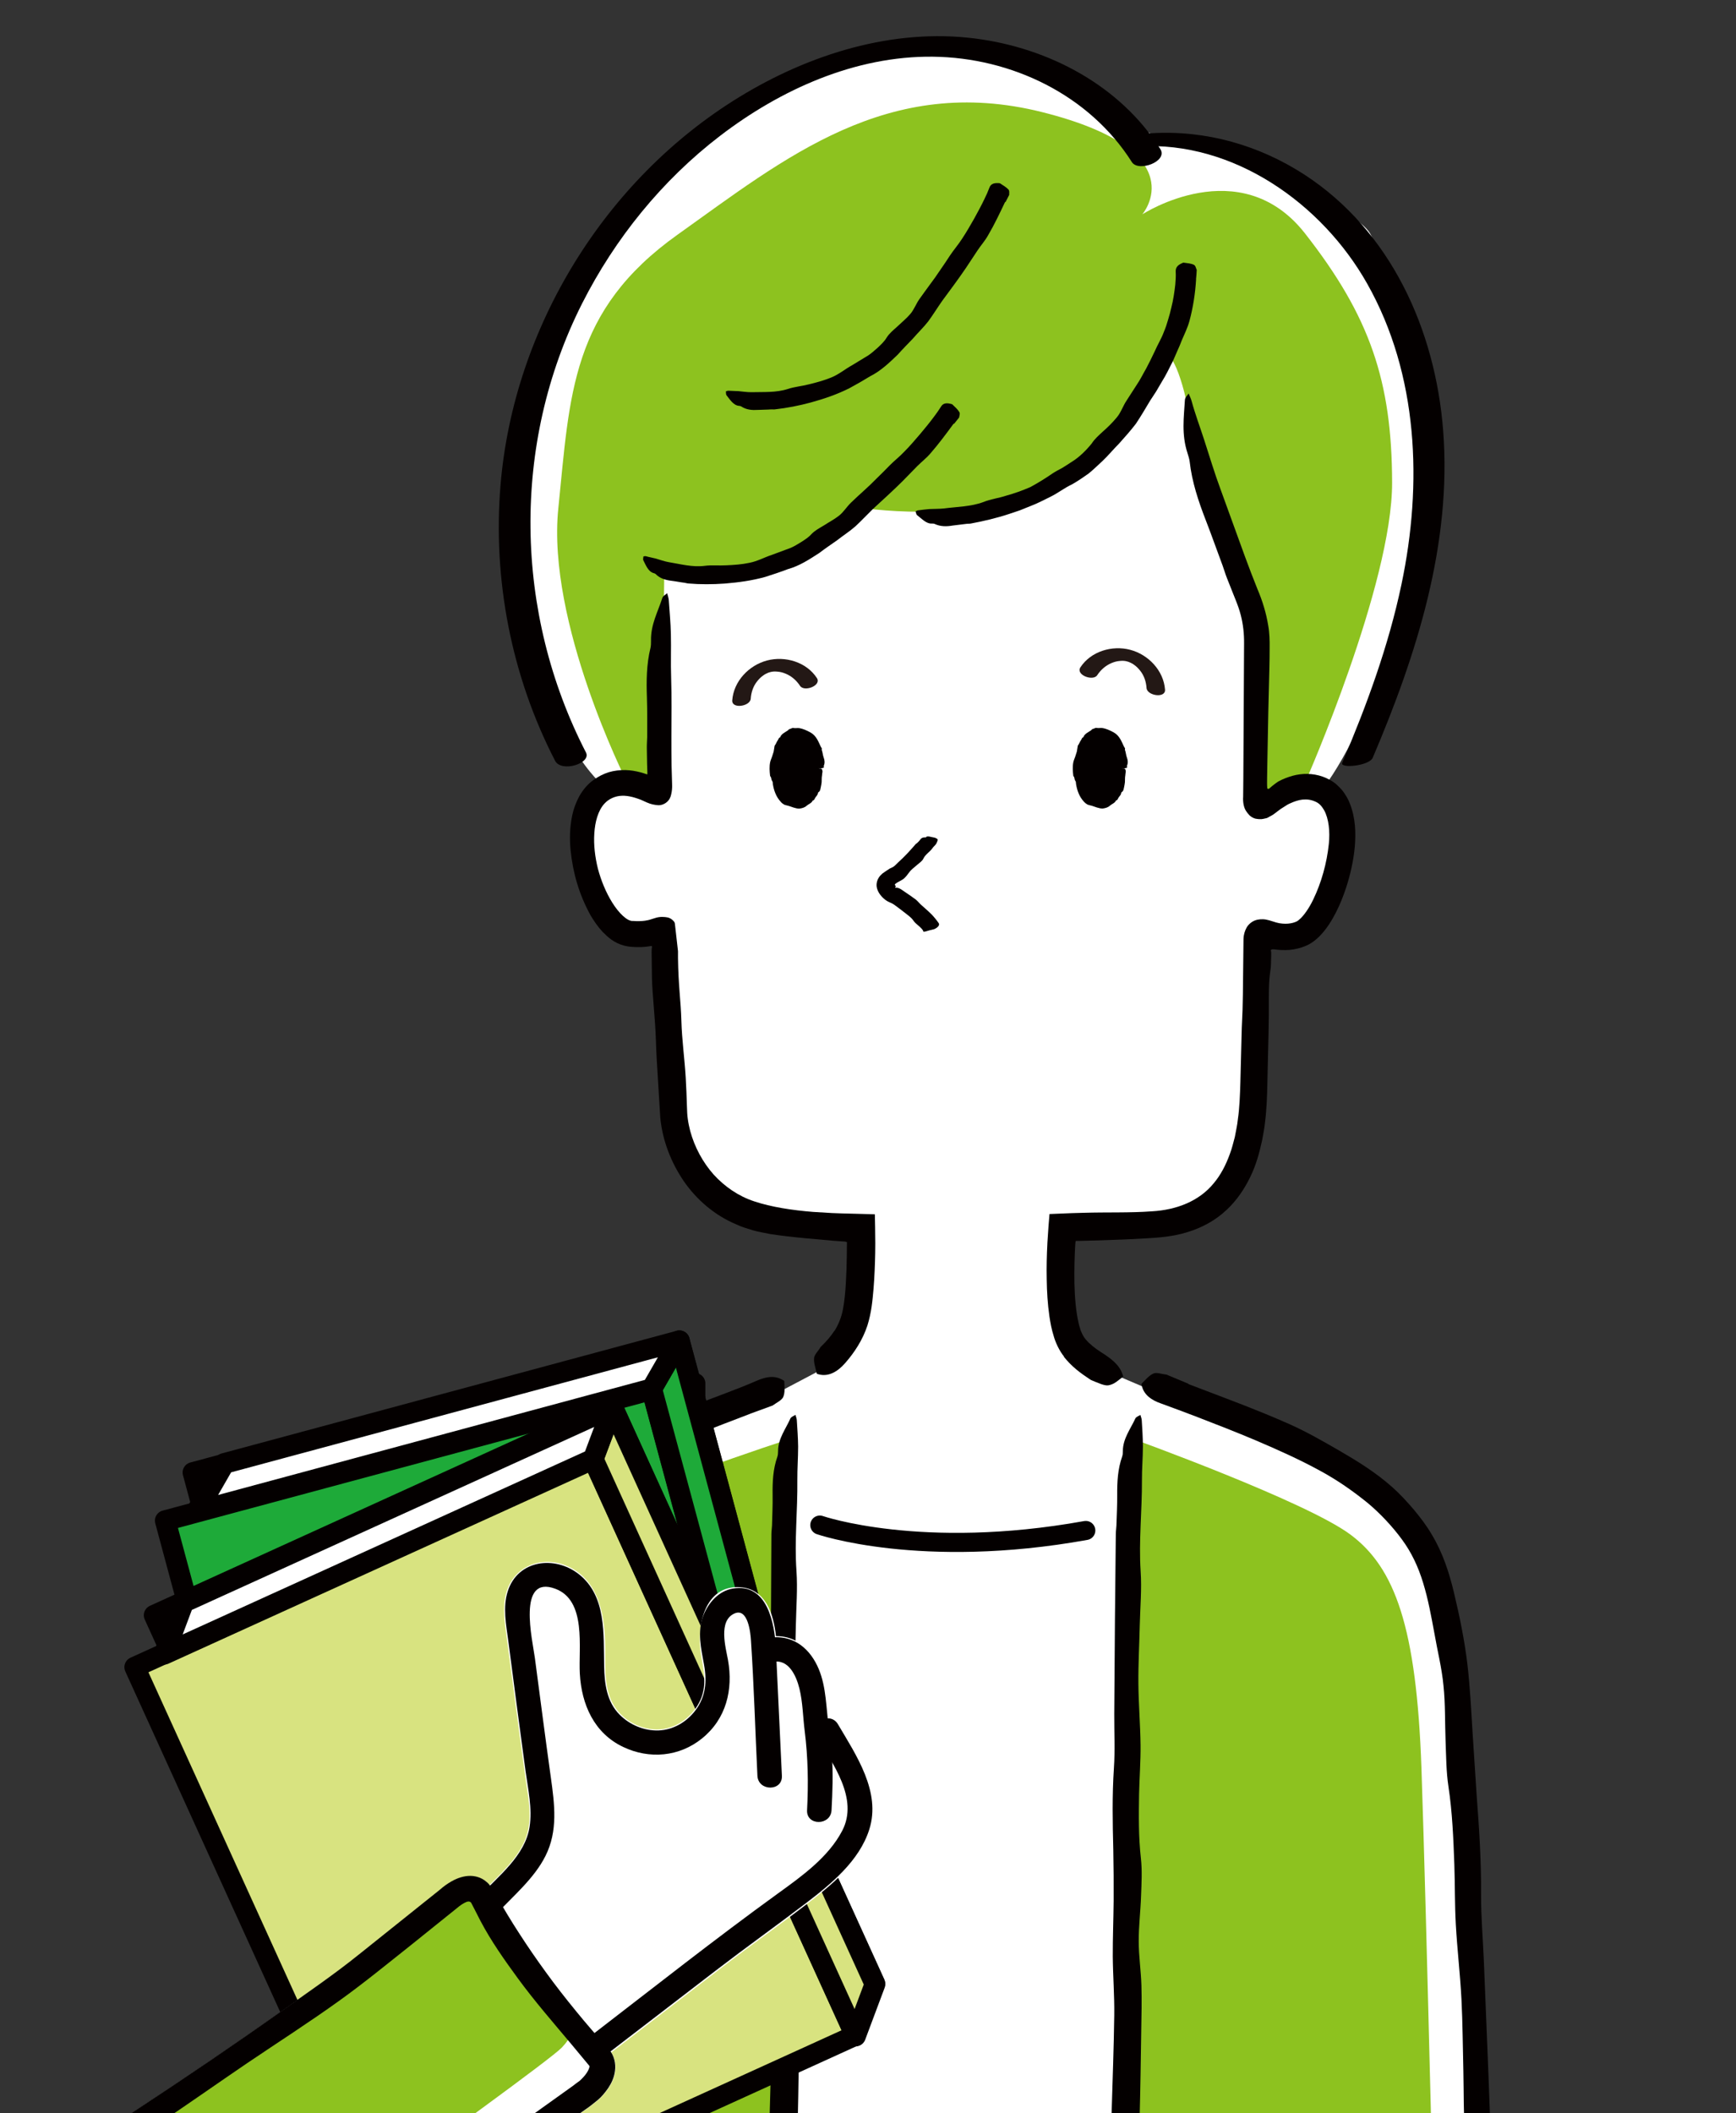 <?xml version="1.0" encoding="utf-8"?>
<!-- Generator: Adobe Illustrator 27.5.0, SVG Export Plug-In . SVG Version: 6.00 Build 0)  -->
<svg version="1.1" id="レイヤー_1" xmlns="http://www.w3.org/2000/svg" xmlns:xlink="http://www.w3.org/1999/xlink" x="0px"
	 y="0px" width="200px" height="243.37px" viewBox="0 0 200 243.37" style="enable-background:new 0 0 200 243.37;"
	 xml:space="preserve">
<rect x="0" y="0" width="200" height="243.37" fill="#333333" stroke="none"/>
<style type="text/css">
	.st0{fill:#FFFFFF;}
	.st1{fill:#8DC21F;}
	.st2{fill:#040000;}
	.st3{fill:#231815;}
	.st4{fill:none;stroke:#040000;stroke-width:2.201;stroke-linecap:round;stroke-linejoin:round;stroke-miterlimit:10;}
	.st5{fill:#00913A;stroke:#040000;stroke-width:2.384;stroke-linecap:round;stroke-linejoin:round;stroke-miterlimit:10;}
	.st6{fill:#D5CB8B;stroke:#040000;stroke-width:2.384;stroke-linecap:round;stroke-linejoin:round;stroke-miterlimit:10;}
	.st7{fill:#1EAA39;stroke:#040000;stroke-width:2.384;stroke-linecap:round;stroke-linejoin:round;stroke-miterlimit:10;}
	.st8{fill:#FFFFFF;stroke:#040000;stroke-width:2.384;stroke-linecap:round;stroke-linejoin:round;stroke-miterlimit:10;}
	.st9{fill:#D8E380;stroke:#040000;stroke-width:2.384;stroke-linecap:round;stroke-linejoin:round;stroke-miterlimit:10;}
</style>
<g>
	<path class="st0" d="M168.14,198.27c-1.05-16.59-2.91-20.34-7.92-25.3c-5.99-5.93-21.18-10.06-28.63-13.3l-2.23-0.95
		c-2.25-1.05-4.81-2.55-5.75-4.26c-1.82-3.31-0.98-12.88-0.98-12.88c6.43-0.19,10.11-0.45,11.58-0.71
		c5.52-0.97,9.56-4.66,9.88-14.53c0.22-6.64,0.47-4.58,0.69-18.34c0.01-0.44,0.45-0.73,0.86-0.57c1.14,0.47,2.82,0.89,4.39,0.23
		c3.68-1.54,7.1-13.73,2.65-16.61l0.35-1.08c5.79-8.41,11.23-26.22,11.44-31.49c0.21-5.27-4.51-28.94-6.83-31.89
		c-2.32-2.95-15.67-9.09-15.67-9.09l-7.77-0.99c0,0-11.89-8.09-15.54-9.2c-25.3-7.69-39.54,12.15-44.69,14.26
		c-3.91,1.6-14.82,26.07-14.67,37.2c0.3,22.33,9.55,31.1,9.55,31.1l0.37,1.61c-4.02,3.47-0.4,15.33,3.32,15.89
		c1.41,0.21,2.69-0.03,3.66-0.46c0.27-0.12,0.57,0.08,0.57,0.37c0.22,12.05,0.07,9.03,0.47,20.79c0.14,4.07,3.2,11.43,11.63,12.59
		c2.51,0.35,4.86,0.52,10.53,0.57c0,0,0.23,6.97-0.54,10.29c-0.69,2.97-2.88,5.13-4.83,6.54l-3.6,1.9
		c-7.44,3.24-22.64,7.06-28.63,12.99c-5.01,4.96-6.87,8.71-7.92,25.3c-0.91,14.32-2.32,69.67-2.32,69.67h118.9
		C170.45,267.94,169.04,212.59,168.14,198.27z"/>
</g>
<path class="st1" d="M134.19,41.11c0,0-5.17,10.86-13.96,15.13c-8.79,4.27-21.33,2.2-21.33,2.2s-6.59,6.21-12.8,7.37
	c-6.21,1.16-9.57-0.26-9.57-0.26l-0.26,25.34l-4.14-1.03c0,0-9.15-18.15-7.81-31.29s1.44-22.79,13.75-31.55s24.21-18.58,42.02-14.1
	s11.51,11.77,11.51,11.77s11.27-7.35,18.75,2.2s10.01,17.01,10.03,28.7s-9.9,34.26-9.9,34.26l-5.17,2.33V72.14
	c0,0-8.27-21.2-8.27-23.4C137.03,46.54,135.22,39.94,134.19,41.11z"/>
<g>
	<path class="st1" d="M91.03,165.72c0,0-19.88,6.37-25.04,10.19c-5.16,3.82-7.23,8.23-7.8,24.46c-0.57,16.23-2.1,68.02-2.1,68.02
		h33.61c0,0,0.57-40.53,0.57-64.2C90.27,180.51,91.03,165.72,91.03,165.72z"/>
	<path class="st1" d="M130.51,165.72c0,0,19.88,7.18,25.04,11c5.16,3.82,7.64,10.67,8.21,26.9s1.69,64.78,1.69,64.78H129
		c0,0,1.05-40.53,1.05-64.2C130.05,180.51,130.51,165.72,130.51,165.72z"/>
</g>
<g>
	<g>
		<path class="st2" d="M94.38,88.49c-0.05,2.2-1.23,3.96-2.63,3.93c-1.4-0.04-2.49-1.85-2.44-4.05c0.05-2.2,1.23-3.96,2.63-3.93
			C93.34,84.48,94.43,86.29,94.38,88.49z"/>
		<g>
			<g>
				<path class="st2" d="M94.48,88.5c-0.15-0.04-0.3-0.07-0.44-0.11c-0.2-0.05-0.24-0.11-0.2-0.17c0.03-0.05,0.08-0.09,0.09-0.14
					c0.03-0.15,0.03-0.31-0.01-0.46c-0.01-0.03-0.04-0.05-0.05-0.07c-0.02-0.03-0.06-0.05-0.05-0.09c0.09-0.27-0.01-0.51-0.06-0.76
					c-0.05-0.17-0.15-0.33-0.23-0.48c-0.03-0.09,0.02-0.21-0.05-0.28c-0.25-0.25-0.38-0.56-0.63-0.77
					c-0.07-0.06-0.15-0.13-0.23-0.18c-0.07-0.06-0.16-0.1-0.26-0.08c-0.08,0.02-0.13-0.06-0.2-0.1c-0.15-0.07-0.32-0.11-0.48-0.01
					c-0.12,0.07-0.23,0.09-0.38,0.08c-0.06,0-0.09,0.08-0.14,0.1c-0.15,0.06-0.31,0.14-0.41,0.29c-0.11,0.17-0.26,0.31-0.34,0.5
					c-0.04,0.14-0.13,0.25-0.17,0.39c-0.06,0.16-0.07,0.35-0.11,0.51c-0.01,0.06-0.05,0.11-0.09,0.17
					c-0.06,0.07-0.09,0.16-0.07,0.26c0.02,0.1-0.07,0.18-0.1,0.27c-0.01,0.01-0.05,0.02-0.04,0.04c0.13,0.18-0.12,0.29-0.15,0.45
					c-0.03,0.11-0.13,0.21-0.08,0.32c0.04,0.09,0.03,0.18,0.04,0.27c0.01,0.06,0,0.12-0.08,0.19c-0.07,0.06-0.07,0.14-0.01,0.19
					c0.07,0.06,0.05,0.13,0.07,0.19c0.02,0.07,0.06,0.13,0.09,0.19c0.01,0.02,0.03,0.04,0.03,0.07c0.04,0.21,0.09,0.42,0.16,0.63
					c0.03,0.08,0.12,0.13,0.1,0.22c-0.01,0.08-0.03,0.17,0,0.24c0.02,0.04,0.03,0.09,0.07,0.13c0.1,0.11,0.15,0.22,0.08,0.4
					c-0.01,0.03,0.02,0.04,0.02,0.07c0,0.08,0.01,0.16,0.03,0.23c0.01,0.02,0.01,0.05,0.04,0.06c0.11,0.04,0.13,0.15,0.16,0.25
					c0.04,0.13,0.15,0.21,0.27,0.27c0.31,0.13,0.55,0.27,0.84,0.36c0.11,0.03,0.22,0.06,0.34,0.05c0.06-0.01,0.11-0.05,0.16-0.08
					c0.07-0.04,0.16,0.03,0.24,0.02c0.15-0.01,0.3-0.06,0.38-0.21c0.09-0.16,0.21-0.26,0.32-0.38c0.08-0.1,0.22-0.15,0.25-0.3
					c0.06-0.26,0.27-0.42,0.35-0.67c0.06-0.2,0.13-0.39,0.16-0.6c0.01-0.1-0.04-0.23-0.06-0.33c0-0.02,0-0.04,0-0.06
					c0.04-0.11-0.03-0.24-0.05-0.35c-0.03-0.13-0.02-0.25,0.01-0.38c0.01-0.07,0.11-0.14,0.29-0.2c0.13-0.04,0.25-0.1,0.37-0.15
					c0.38,0.02,0.38,0.02,0.42,0.1c0.08,0.15,0.08,0.3,0.04,0.45c-0.02,0.09-0.01,0.19-0.03,0.29c-0.05,0.24-0.02,0.49-0.04,0.74
					l0,0.01c-0.02,0.2-0.06,0.39-0.1,0.59c-0.02,0.1-0.04,0.21-0.07,0.31c-0.02,0.06-0.06,0.12-0.11,0.18
					c-0.05,0.06-0.15,0.09-0.15,0.16c-0.01,0.25-0.22,0.38-0.33,0.58c-0.06,0.12-0.1,0.27-0.27,0.29c-0.12,0.3-0.46,0.39-0.7,0.6
					c-0.22,0.21-0.53,0.29-0.83,0.33c-0.23,0.01-0.46-0.06-0.67-0.12c-0.21-0.07-0.36-0.12-0.56-0.19
					c-0.17-0.05-0.36-0.08-0.53-0.15c-0.14-0.08-0.28-0.19-0.38-0.31c-0.28-0.3-0.49-0.64-0.63-0.99c-0.15-0.35-0.23-0.7-0.29-1.05
					c-0.02-0.14,0-0.28-0.09-0.39c-0.13-0.17-0.05-0.37-0.22-0.54c-0.01-0.01-0.01-0.03-0.01-0.04c-0.06-0.53-0.1-1.06,0.01-1.58
					c0.06-0.26,0.19-0.51,0.26-0.76c0.05-0.15,0.1-0.29,0.14-0.44c0.03-0.2,0.07-0.44,0.11-0.67c0-0.01,0.01-0.03,0.02-0.04
					c0.15-0.18,0.2-0.41,0.34-0.59c0.1-0.11,0.09-0.31,0.28-0.35c0.13-0.4,0.55-0.56,0.88-0.79c0.07-0.04,0.11-0.15,0.2-0.16
					c0.16-0.02,0.29-0.17,0.47-0.12c0.22,0.04,0.43-0.02,0.64,0.01c0.49,0.08,0.92,0.29,1.32,0.51c0.66,0.37,0.9,1.06,1.17,1.63
					c0.04,0.07,0.09,0.13,0.12,0.2c0.02,0.05-0.03,0.12-0.01,0.17c0.11,0.29,0.12,0.61,0.23,0.9c0.11,0.29,0.14,0.61,0.01,0.92
					c-0.02,0.05,0,0.1,0.01,0.16C94.93,88.42,94.88,88.45,94.48,88.5z"/>
			</g>
		</g>
	</g>
</g>
<g>
	<g>
		<path class="st2" d="M129.33,88.49c-0.05,2.2-1.23,3.96-2.63,3.93c-1.4-0.04-2.49-1.85-2.44-4.05c0.05-2.2,1.23-3.96,2.63-3.93
			C128.29,84.48,129.38,86.29,129.33,88.49z"/>
		<g>
			<g>
				<path class="st2" d="M129.43,88.5c-0.15-0.04-0.3-0.07-0.44-0.11c-0.2-0.05-0.24-0.11-0.2-0.17c0.03-0.05,0.08-0.09,0.09-0.14
					c0.03-0.15,0.03-0.31-0.01-0.46c-0.01-0.03-0.04-0.05-0.05-0.07c-0.02-0.03-0.06-0.05-0.05-0.09c0.09-0.27-0.01-0.51-0.06-0.76
					c-0.05-0.17-0.15-0.33-0.23-0.48c-0.03-0.09,0.01-0.21-0.05-0.28c-0.25-0.25-0.38-0.56-0.63-0.77
					c-0.08-0.06-0.15-0.13-0.23-0.18c-0.07-0.06-0.16-0.1-0.26-0.08c-0.08,0.02-0.13-0.06-0.2-0.1c-0.15-0.07-0.32-0.11-0.48-0.01
					c-0.11,0.07-0.23,0.09-0.38,0.08c-0.06,0-0.09,0.08-0.14,0.1c-0.15,0.06-0.31,0.14-0.41,0.29c-0.11,0.17-0.26,0.31-0.34,0.5
					c-0.04,0.14-0.13,0.25-0.17,0.39c-0.06,0.16-0.07,0.35-0.11,0.51c-0.01,0.06-0.05,0.11-0.09,0.17
					c-0.06,0.07-0.09,0.16-0.07,0.26c0.02,0.1-0.07,0.18-0.1,0.27c-0.01,0.01-0.05,0.02-0.04,0.04c0.13,0.18-0.12,0.29-0.15,0.45
					c-0.03,0.11-0.13,0.21-0.08,0.32c0.04,0.09,0.02,0.18,0.04,0.26c0.01,0.06,0,0.12-0.08,0.19c-0.07,0.06-0.07,0.14-0.01,0.19
					c0.07,0.06,0.05,0.13,0.07,0.19c0.02,0.07,0.06,0.13,0.09,0.19c0.01,0.02,0.03,0.04,0.03,0.07c0.04,0.21,0.09,0.42,0.16,0.63
					c0.03,0.08,0.12,0.13,0.1,0.22c-0.01,0.08-0.03,0.17,0,0.24c0.02,0.04,0.03,0.09,0.07,0.13c0.1,0.11,0.15,0.22,0.08,0.4
					c-0.01,0.03,0.02,0.04,0.02,0.07c0.01,0.08,0.01,0.16,0.03,0.23c0.01,0.02,0.01,0.05,0.04,0.06c0.11,0.04,0.13,0.15,0.16,0.25
					c0.04,0.13,0.15,0.21,0.27,0.27c0.31,0.13,0.55,0.27,0.83,0.36c0.11,0.03,0.22,0.06,0.34,0.05c0.06-0.01,0.11-0.05,0.16-0.08
					c0.07-0.04,0.16,0.03,0.24,0.02c0.15-0.01,0.3-0.06,0.38-0.21c0.09-0.16,0.21-0.26,0.32-0.38c0.08-0.1,0.22-0.15,0.25-0.3
					c0.06-0.26,0.27-0.42,0.35-0.67c0.06-0.2,0.13-0.39,0.16-0.6c0.01-0.1-0.04-0.23-0.06-0.33c0-0.02,0-0.04,0-0.06
					c0.04-0.11-0.03-0.24-0.05-0.35c-0.03-0.13-0.02-0.25,0.01-0.38c0.01-0.07,0.11-0.14,0.29-0.2c0.13-0.05,0.25-0.1,0.37-0.15
					c0.38,0.02,0.38,0.02,0.42,0.1c0.08,0.15,0.08,0.3,0.04,0.45c-0.02,0.09-0.01,0.19-0.03,0.29c-0.05,0.24-0.02,0.49-0.04,0.74
					l0,0.01c-0.02,0.2-0.06,0.39-0.1,0.59c-0.02,0.1-0.04,0.21-0.07,0.31c-0.02,0.06-0.06,0.12-0.11,0.18
					c-0.05,0.06-0.15,0.09-0.15,0.16c-0.01,0.25-0.22,0.38-0.33,0.58c-0.06,0.12-0.1,0.27-0.27,0.29c-0.12,0.3-0.46,0.39-0.7,0.6
					c-0.22,0.21-0.53,0.29-0.83,0.33c-0.23,0.01-0.46-0.06-0.67-0.12c-0.21-0.07-0.36-0.12-0.56-0.19
					c-0.17-0.05-0.36-0.08-0.53-0.15c-0.14-0.08-0.28-0.19-0.39-0.31c-0.28-0.3-0.49-0.64-0.63-0.99c-0.15-0.35-0.23-0.7-0.29-1.05
					c-0.02-0.14,0-0.28-0.09-0.39c-0.13-0.17-0.04-0.37-0.22-0.54c-0.01-0.01-0.01-0.03-0.01-0.04c-0.06-0.53-0.1-1.06,0.01-1.58
					c0.06-0.26,0.19-0.51,0.26-0.76c0.05-0.15,0.1-0.29,0.14-0.44c0.03-0.2,0.07-0.44,0.11-0.67c0-0.01,0.01-0.03,0.02-0.04
					c0.15-0.18,0.2-0.41,0.34-0.59c0.1-0.11,0.09-0.31,0.28-0.35c0.13-0.4,0.55-0.56,0.88-0.79c0.07-0.04,0.11-0.15,0.2-0.16
					c0.16-0.02,0.29-0.17,0.47-0.12c0.22,0.04,0.43-0.02,0.64,0.01c0.49,0.08,0.92,0.29,1.32,0.51c0.66,0.37,0.9,1.06,1.17,1.63
					c0.04,0.07,0.09,0.13,0.12,0.2c0.02,0.05-0.03,0.12-0.01,0.17c0.11,0.29,0.12,0.61,0.23,0.9c0.11,0.29,0.14,0.61,0.01,0.92
					c-0.02,0.05,0,0.1,0.01,0.16C129.88,88.42,129.83,88.45,129.43,88.5z"/>
			</g>
		</g>
	</g>
</g>
<g>
	<g>
		<g>
			<path class="st2" d="M122.6,156.26c-0.57-0.7-1.01-1.66-1.21-2.4c-0.25-0.78-0.38-1.52-0.49-2.25c-0.21-1.45-0.29-2.86-0.31-4.26
				c-0.02-0.7-0.01-1.39,0-2.09l0.03-1.04l0.05-1.11c0.04-0.65,0.08-1.31,0.13-1.95l0.08-0.97l0.02-0.24l0.01-0.12
				c0.02-0.02,0.08-0.01,0.11-0.01l0.49-0.02l1.95-0.08l1.42-0.04c2.63-0.08,5.28,0.02,7.84-0.17c2.84-0.16,5.44-1.18,7.11-3.23
				c0.81-0.96,1.41-2.13,1.86-3.38c0.24-0.62,0.39-1.29,0.57-1.94c0.12-0.68,0.28-1.34,0.35-2.04c0.2-1.37,0.24-2.77,0.29-4.24
				l0.11-4.36c0.07-3.53,0.13-2.52,0.18-5.85l0.07-6.31c0.01-0.54,0.17-0.98,0.35-1.31c0.18-0.35,0.59-0.71,1-0.85
				c0.21-0.08,0.38-0.1,0.57-0.12c0.2-0.01,0.42-0.02,0.68,0.03c0.5,0.09,1.09,0.35,1.53,0.42c0.48,0.08,0.92,0.08,1.31,0.01
				c0.2-0.03,0.38-0.09,0.56-0.16c0.1-0.04,0.16-0.07,0.2-0.1c0.05-0.02,0.12-0.08,0.18-0.13c0.56-0.45,1.19-1.38,1.65-2.34
				c0.95-1.96,1.57-4.21,1.8-6.4c0.15-1.43,0-2.93-0.55-3.91c-0.28-0.48-0.58-0.8-0.99-0.97c-0.48-0.22-0.95-0.29-1.48-0.24
				c-0.46,0.05-0.96,0.21-1.47,0.45l-0.13,0.06c-0.09,0.04-0.15,0.08-0.23,0.13l-0.44,0.28c-0.3,0.17-0.59,0.42-0.89,0.64
				c-0.3,0.25-0.58,0.35-0.87,0.53c-0.14,0.07-0.24,0.06-0.36,0.1c-0.11,0.02-0.25,0.06-0.33,0.06c-0.17,0-0.38,0.01-0.49-0.02
				c-0.14-0.02-0.24-0.01-0.51-0.14c-0.12-0.06-0.23-0.13-0.31-0.2c-0.08-0.07-0.12-0.1-0.17-0.17c-0.11-0.11-0.22-0.26-0.33-0.43
				c-0.22-0.34-0.37-0.92-0.32-1.64l0.02-2.06l0.05-8.81l0.02-3.84l0.01-1.92c0-0.64,0.02-1.31-0.01-1.82
				c-0.05-1.1-0.25-2.2-0.6-3.24c-0.09-0.27-0.18-0.5-0.29-0.79l-0.36-0.9l-0.71-1.79c-0.19-0.47-0.32-0.96-0.5-1.44
				c-0.65-1.73-1.26-3.48-1.93-5.2c-0.86-2.21-1.6-4.44-1.86-6.76c-0.04-0.32-0.15-0.66-0.25-0.98c-0.71-2.16-0.42-4.13-0.3-6.12
				c0.02-0.31,0.28-0.51,0.43-0.75c0.12,0.3,0.27,0.59,0.35,0.9c0.4,1.47,0.95,2.93,1.43,4.41c0.62,1.9,1.19,3.83,1.89,5.71
				l2.8,7.71c0.47,1.28,0.96,2.56,1.47,3.83c0.55,1.28,1,2.73,1.23,4.18c0.15,0.83,0.17,1.76,0.16,2.54c0,0.81-0.01,1.61-0.03,2.42
				c-0.04,1.62-0.08,3.24-0.12,4.85l-0.1,5.3l-0.04,2.35c0,0.43-0.02,0.87,0.02,1.27c0.06,0.11,0.22,0.07,0.29-0.03l0.27-0.23
				c0.18-0.15,0.36-0.28,0.53-0.4l0.13-0.09c0.05-0.03,0.05-0.04,0.2-0.11c0.23-0.13,0.48-0.22,0.73-0.33
				c0.51-0.19,1.04-0.35,1.61-0.42c1.14-0.15,2.39,0.04,3.44,0.64c0.57,0.29,1.03,0.74,1.44,1.21c0.37,0.48,0.68,1,0.88,1.53
				c0.66,1.7,0.69,3.38,0.56,4.98c-0.15,1.6-0.5,3.14-0.98,4.64c-0.32,0.98-0.7,1.94-1.18,2.89c-0.48,0.94-1.04,1.86-1.87,2.73
				c-0.42,0.42-0.95,0.86-1.62,1.14c-0.59,0.25-1.22,0.4-1.84,0.46c-0.62,0.05-1.24,0.02-1.81-0.06c-0.12-0.01-0.15,0-0.19,0
				c-0.04,0.01-0.08,0.01-0.1,0.02c-0.04,0.01-0.08,0.06-0.08,0.12c0.01,0.06,0.02,0.11,0.03,0.15l0.01,0.06l0,0.03l0,0.28
				l-0.03,1.15c-0.03,0.76-0.25,1.12-0.24,3.78c0.02,2.69-0.07,5.39-0.13,8.08c-0.04,1.35-0.04,2.64-0.12,4.05
				c-0.04,0.7-0.09,1.41-0.18,2.12c-0.07,0.71-0.21,1.42-0.34,2.13c-0.31,1.42-0.69,2.86-1.37,4.24c-0.66,1.37-1.55,2.7-2.72,3.79
				c-1.29,1.23-2.9,2.08-4.53,2.57c-1.62,0.51-3.32,0.64-4.82,0.72c-1.82,0.11-3.61,0.17-5.41,0.23l-2.3,0.06
				c-0.11,0.01-0.27-0.03-0.34,0.02l-0.04,0.36l-0.02,0.35l-0.03,0.59l-0.04,1.18c-0.02,0.79-0.02,1.58-0.01,2.36
				c0.04,1.56,0.15,3.13,0.47,4.54c0.04,0.2,0.09,0.39,0.15,0.57c0.06,0.18,0.1,0.38,0.18,0.52c0.14,0.33,0.27,0.58,0.49,0.84
				c0.44,0.53,1.08,1.04,1.77,1.48c1.14,0.72,2.09,1.42,2.47,2.52c0.04,0.11,0.12,0.29,0.05,0.33c-0.5,0.36-0.94,0.84-1.65,0.97
				c-0.47,0.09-1.32-0.33-2-0.6c-0.06-0.03-0.13-0.08-0.19-0.12c-1.03-0.68-2.06-1.43-2.98-2.6L122.6,156.26z"/>
		</g>
	</g>
</g>
<g>
	<g>
		<g>
			<path class="st2" d="M86.4,162.84c-3.92,1.5-7.81,2.98-11.61,4.57c-1.86,0.79-3.79,1.44-5.59,2.33c-2.07,1.02-4.07,2.19-5.75,3.6
				c-0.79,0.64-1.59,1.47-2.31,2.24c-0.71,0.8-1.39,1.61-1.94,2.5c-1.14,1.76-1.86,3.79-2.38,5.91c-0.62,2.59-0.76,5.3-0.99,8
				c-0.21,2.55-0.47,5.12-0.6,7.69c-0.12,2.38-0.19,4.79-0.21,7.19c-0.04,3.81-0.06,7.62-0.35,11.44c-0.19,2.52-0.13,5.07-0.19,7.61
				l-0.29,13.35l-0.25,11.94c0,0.39-0.07,0.78-0.08,1.17c-0.05,1.43-0.13,2.86-0.13,4.29c0,1.83-0.09,3.64-0.62,5.38
				c-0.07,0.24-0.08,0.52-0.09,0.78c-0.02,1.75-0.91,3.09-1.47,4.57c-0.09,0.23-0.38,0.34-0.58,0.51c-0.06-0.26-0.15-0.51-0.16-0.78
				c-0.05-1.22-0.12-2.45-0.11-3.67c0.02-1.57,0.14-3.14,0.15-4.71c0.02-4.27,0.47-8.52,0.29-12.8c-0.11-2.5,0.11-5.02,0.2-7.54
				c0.09-2.75,0.25-5.5,0.28-8.25c0.03-2.88-0.12-5.76-0.09-8.63c0.03-2.3,0.23-4.6,0.31-6.9c0.11-3.01,0.22-6.02,0.03-9.04
				c-0.1-1.74,0.05-3.51,0.17-5.27c0.15-2.16,0.48-4.29,0.64-6.45c0.13-2.07,0.1-4.18,0.32-6.29c0.25-2.14,0.68-4.29,1.36-6.44
				c0.33-1.07,0.76-2.13,1.25-3.17c0.53-1.02,1.11-2.04,1.81-2.94c0.68-0.93,1.44-1.76,2.19-2.55c0.73-0.76,1.61-1.56,2.51-2.26
				c2.01-1.53,4.2-2.58,6.35-3.61c2.57-1.23,5.16-2.32,7.77-3.34c2.36-0.93,4.72-1.81,7.07-2.7c1.31-0.5,2.63-1,3.9-1.56
				c1.05-0.45,1.99-0.62,2.9-0.11c0.1,0.05,0.25,0.12,0.25,0.2c0,0.59,0.11,1.21-0.12,1.78c-0.15,0.38-0.79,0.68-1.22,0.99
				c-0.04,0.03-0.1,0.04-0.15,0.06l-2.46,0.9L86.4,162.84z"/>
		</g>
	</g>
</g>
<g>
	<g>
		<g>
			<g>
				<path class="st2" d="M136.92,159.41c3.89,1.49,7.86,2.93,11.74,4.66c1.91,0.86,3.74,1.91,5.58,2.97
					c2.12,1.23,4.23,2.52,6.15,4.23c0.94,0.83,1.68,1.66,2.47,2.57c0.76,0.92,1.5,1.87,2.11,2.93c1.26,2.09,2,4.41,2.54,6.67
					c0.66,2.76,1.22,5.51,1.55,8.27c0.3,2.61,0.43,5.22,0.59,7.82l0.47,7.22c0.29,3.82,0.54,7.63,0.51,11.46
					c-0.01,2.53,0.21,5.07,0.32,7.61l0.54,13.35l0.44,11.94c0.02,0.39-0.02,0.78-0.02,1.18c0.03,1.43,0.03,2.86,0.1,4.29
					c0.1,1.83,0.11,3.64-0.33,5.41c-0.06,0.24-0.05,0.52-0.05,0.78c0.07,1.75-0.75,3.13-1.23,4.64c-0.07,0.23-0.36,0.36-0.55,0.54
					c-0.07-0.26-0.17-0.51-0.2-0.77c-0.11-1.22-0.24-2.44-0.3-3.66c-0.06-1.57-0.02-3.14-0.1-4.71c-0.22-4.26,0-8.53-0.42-12.79
					c-0.25-2.49-0.18-5.02-0.24-7.53c-0.07-2.75-0.08-5.5-0.22-8.25c-0.15-2.87-0.49-5.73-0.65-8.6c-0.13-2.29-0.09-4.6-0.17-6.9
					c-0.11-3.01-0.23-6.01-0.68-8.99c-0.26-1.71-0.26-3.49-0.33-5.23c-0.08-2.13-0.02-4.27-0.24-6.37c-0.19-2.04-0.7-4.02-1.04-6
					c-0.37-2-0.73-3.98-1.3-5.83c-0.56-1.85-1.34-3.52-2.45-5.02c-1.08-1.48-2.53-3.02-3.92-4.18c-1.65-1.34-3.49-2.64-5.49-3.72
					c-2.37-1.3-4.88-2.42-7.41-3.5c-2.29-0.97-4.63-1.88-6.97-2.78c-1.32-0.5-2.64-1-3.97-1.48c-1.09-0.38-1.93-0.97-2.19-1.98
					c-0.03-0.1-0.08-0.26-0.03-0.31c0.44-0.41,0.81-0.92,1.36-1.16c0.36-0.16,0.99,0.08,1.51,0.13c0.05,0.01,0.1,0.04,0.14,0.06
					l2.37,0.99L136.92,159.41z"/>
			</g>
		</g>
	</g>
</g>
<g>
	<g>
		<g>
			<path class="st2" d="M96.14,153.29c0.48-0.79,0.8-1.58,0.97-2.48c0.18-0.93,0.28-2,0.34-3.06c0.06-1.07,0.1-2.15,0.11-3.23
				l0.01-1.37c0-0.03,0.01-0.06,0.01-0.09c-0.02-0.01-0.04-0.02-0.16-0.05c0.05-0.01-0.32-0.03-0.59-0.05l-0.83-0.06
				c-1.11-0.1-2.22-0.2-3.33-0.3c-1.29-0.12-2.59-0.27-3.87-0.46c-0.66-0.13-1.36-0.25-2.02-0.43c-0.66-0.21-1.34-0.39-1.97-0.7
				c-2.46-1.03-4.56-2.83-6.04-4.98c-1.47-2.17-2.43-4.63-2.7-7.27c-0.09-1.48-0.18-2.96-0.27-4.45c-0.09-1.46-0.19-2.92-0.23-4.38
				c-0.09-2.76-0.41-5.24-0.46-7.26l-0.04-3.03c0-0.2,0.01-0.25,0.02-0.4l0.02-0.2c0.01-0.05-0.02-0.09-0.05-0.09l-0.57,0.08
				c-0.41,0.05-0.83,0.06-1.24,0.05c-0.21-0.01-0.41-0.02-0.62-0.04L72.33,109c-0.12-0.02-0.29-0.06-0.43-0.09
				c-1.18-0.32-1.88-0.98-2.47-1.58c-0.58-0.62-1.02-1.28-1.41-1.94c-1.29-2.35-2.01-4.81-2.28-7.43c-0.13-1.31-0.11-2.67,0.19-4.08
				c0.15-0.7,0.41-1.43,0.79-2.14c0.39-0.7,0.93-1.4,1.67-1.92c0.53-0.38,1.1-0.68,1.74-0.88c0.63-0.19,1.29-0.26,1.91-0.25
				c0.62,0.01,1.21,0.12,1.75,0.26c0.14,0.03,0.27,0.08,0.4,0.12c0.11,0.03,0.3,0.1,0.34,0.11c0.02,0.01,0.02,0,0.02,0
				c0.03,0.02,0.04-0.03,0.03-0.05l0,0l0,0l0-0.22L74.55,88l-0.03-1.83c-0.01-0.42,0.03-0.83,0.04-1.25c0-1.52,0.02-3.04-0.03-4.56
				c-0.07-1.95-0.05-3.87,0.41-5.74c0.06-0.26,0.06-0.55,0.06-0.83c-0.04-1.86,0.79-3.31,1.3-4.91c0.08-0.25,0.37-0.38,0.56-0.56
				c0.07,0.27,0.17,0.54,0.19,0.82c0.09,1.29,0.21,2.59,0.24,3.89c0.04,1.66-0.03,3.33,0.03,5c0.07,2.26,0.04,4.52,0.03,6.79
				c0,1.13,0,2.26,0.02,3.4l0.06,2.09c0.02,0.43-0.02,0.83-0.1,1.16c-0.06,0.32-0.21,0.66-0.51,0.91c-0.31,0.27-0.75,0.4-1.08,0.35
				c-0.34-0.03-0.75-0.1-1.2-0.3c-0.35-0.16-0.78-0.36-1.07-0.45c-0.21-0.07-0.42-0.14-0.63-0.19c-0.41-0.1-0.82-0.16-1.2-0.14
				c-0.75,0.02-1.5,0.35-2,0.9c-0.74,0.8-1.09,2.11-1.17,3.43c-0.09,1.33,0.08,2.72,0.41,4.06c0.37,1.39,0.93,2.75,1.66,3.92
				c0.72,1.16,1.73,2.19,2.41,2.11c0.24,0.02,0.49,0.03,0.73,0.02c0.12,0,0.24-0.01,0.36-0.02l0.18-0.02l0.09-0.01l0.16-0.03
				c0.45-0.05,1.05-0.35,1.52-0.39c0.24-0.03,0.45-0.01,0.63,0c0.19,0.03,0.31,0.03,0.5,0.11c0.19,0.08,0.39,0.23,0.51,0.39
				c0.15,0.13,0.12,0.38,0.16,0.6l0.15,1.33l0.15,1.32c0.04,0.25,0.01,0.34,0.02,0.51l0,0.46c0.04,3.2,0.33,4.97,0.39,7.24
				c0.06,2.18,0.37,4.35,0.5,6.53c0.06,1.1,0.11,2.21,0.14,3.31c0.02,0.6,0.03,1,0.1,1.46c0.06,0.46,0.16,0.92,0.28,1.39
				c0.5,1.84,1.44,3.59,2.69,5c1.27,1.39,2.85,2.49,4.67,3.09c1.96,0.66,4.42,1.03,6.81,1.22c0.72,0.05,1.44,0.09,2.17,0.13
				l1.09,0.04l1.52,0.04l1.88,0.05l0.24,0.01l0.12,0c0.04,0,0.09-0.01,0.08,0.05l0.01,0.48l0.02,0.96l0.02,1.87l-0.01,1.12
				c-0.03,1.36-0.08,2.71-0.19,4.08c-0.12,1.37-0.24,2.76-0.71,4.26c-0.54,1.64-1.48,3.09-2.57,4.33c-0.89,1.02-1.93,1.56-2.98,1.3
				c-0.11-0.03-0.28-0.05-0.29-0.13c-0.12-0.59-0.36-1.17-0.3-1.77c0.03-0.39,0.51-0.83,0.75-1.26c0.02-0.04,0.07-0.07,0.1-0.1
				c0.57-0.55,1.08-1.14,1.49-1.77L96.14,153.29z"/>
		</g>
	</g>
</g>
<g>
	<g>
		<g>
			<path class="st2" d="M137.8,32.17c-0.1,1.64-0.35,3.25-0.77,4.81c-0.21,0.77-0.57,1.49-0.88,2.22c-0.16,0.43-0.34,0.84-0.53,1.26
				c-0.19,0.41-0.35,0.84-0.55,1.24c-0.39,0.77-0.76,1.54-1.22,2.27l-0.65,1.11l-0.7,1.07c-0.53,0.89-1.06,1.79-1.64,2.66
				c-0.6,0.78-1.25,1.51-1.91,2.25c-0.65,0.65-1.24,1.37-1.91,2.01c-0.54,0.5-1.07,1.02-1.64,1.48c-0.6,0.43-1.21,0.84-1.85,1.21
				c-0.89,0.41-1.66,1.03-2.54,1.46c-0.77,0.38-1.53,0.78-2.33,1.08l-1.19,0.48l-1.22,0.41c-1.45,0.48-2.94,0.83-4.44,1.11
				c-0.15,0.03-0.3,0.01-0.45,0.03c-0.54,0.07-1.08,0.13-1.63,0.2c-0.69,0.12-1.4,0.13-2.08-0.19c-0.09-0.04-0.2-0.04-0.3-0.04
				c-0.67,0.04-1.19-0.58-1.73-0.98c-0.08-0.06-0.11-0.28-0.16-0.42c0.09-0.04,0.18-0.11,0.27-0.12c0.43-0.05,0.88-0.12,1.31-0.15
				c0.56-0.03,1.13-0.01,1.69-0.07c1.52-0.2,3.09-0.2,4.55-0.74c0.84-0.35,1.75-0.44,2.61-0.73c0.95-0.26,1.89-0.6,2.79-0.99
				c0.91-0.49,1.79-1.04,2.63-1.62c0.34-0.22,0.71-0.4,1.07-0.6c0.34-0.22,0.69-0.43,1.03-0.66c0.91-0.56,1.68-1.32,2.35-2.15
				c0.34-0.53,0.81-0.93,1.26-1.35c0.56-0.49,1.12-1.04,1.61-1.63c0.48-0.56,0.71-1.3,1.11-1.91c0.41-0.63,0.8-1.24,1.2-1.86
				c0.42-0.61,0.73-1.27,1.1-1.9c0.35-0.65,0.66-1.31,0.98-1.97c0.32-0.75,0.77-1.46,1.05-2.23c0.19-0.45,0.35-0.92,0.48-1.39
				c0.15-0.47,0.27-0.95,0.38-1.42c0.22-0.86,0.35-1.75,0.45-2.63c0.04-0.49,0.08-0.99,0.05-1.48c-0.02-0.4,0.12-0.72,0.71-0.98
				c0.06-0.03,0.15-0.08,0.2-0.07c0.4,0.05,0.85,0.09,1.17,0.24c0.22,0.11,0.24,0.39,0.34,0.59c0.01,0.02,0,0.04,0,0.06
				c-0.02,0.35-0.04,0.69-0.08,1.03L137.8,32.17z"/>
		</g>
	</g>
</g>
<g>
	<g>
		<g>
			<path class="st2" d="M109.86,48.8c-0.85,1.16-1.71,2.32-2.65,3.4c-0.45,0.54-1.03,0.98-1.53,1.48c-0.58,0.59-1.14,1.17-1.71,1.75
				c-1.1,1.09-2.25,2.13-3.39,3.18c-0.67,0.65-1.32,1.35-2.02,2c-0.67,0.59-1.44,1.08-2.14,1.63c-0.69,0.48-1.38,0.95-2.05,1.46
				c-1.13,0.73-2.27,1.48-3.6,1.85c-0.84,0.32-1.71,0.61-2.59,0.89c-1.54,0.43-3.09,0.64-4.67,0.77c-1.41,0.1-2.82,0.11-4.23-0.01
				c-0.14-0.01-0.27-0.06-0.41-0.08c-0.51-0.06-1.01-0.17-1.52-0.23c-0.65-0.08-1.3-0.25-1.81-0.77c-0.07-0.07-0.17-0.09-0.26-0.12
				c-0.61-0.18-0.88-0.92-1.17-1.48c-0.05-0.09,0.01-0.29,0.02-0.44c0.09-0.01,0.2-0.04,0.28-0.02c0.37,0.11,0.76,0.17,1.14,0.27
				c0.48,0.14,0.96,0.32,1.47,0.41c1.36,0.22,2.74,0.61,4.16,0.43c0.82-0.11,1.65-0.01,2.47-0.06c0.9-0.04,1.81-0.1,2.69-0.29
				c0.94-0.18,1.76-0.65,2.63-0.93c0.68-0.25,1.38-0.51,2.07-0.77c0.45-0.18,0.86-0.45,1.28-0.7c0.41-0.27,0.82-0.52,1.16-0.9
				c0.4-0.42,0.91-0.69,1.4-0.98c0.58-0.38,1.22-0.71,1.77-1.14c0.53-0.41,0.9-1.04,1.39-1.51c0.49-0.47,1-0.94,1.51-1.4
				c0.51-0.46,1-0.93,1.48-1.42c0.49-0.48,0.98-0.96,1.46-1.46c0.54-0.55,1.16-1.02,1.69-1.59c0.65-0.65,1.25-1.36,1.85-2.06
				c0.54-0.64,1.07-1.29,1.57-1.96c0.28-0.37,0.55-0.75,0.8-1.15c0.19-0.33,0.5-0.5,1.12-0.34c0.06,0.02,0.16,0.03,0.2,0.07
				c0.29,0.28,0.63,0.58,0.8,0.88c0.12,0.2,0,0.41-0.02,0.61c0,0.02-0.02,0.03-0.03,0.05l-0.56,0.7L109.86,48.8z"/>
		</g>
	</g>
</g>
<g>
	<g>
		<g>
			<path class="st2" d="M88.16,264.45c0-3.43-0.03-6.87,0.03-10.3c0.03-1.69,0.23-3.38,0.31-5.07c0.09-1.95,0.13-3.9,0.18-5.86
				c0.09-3.71,0.24-7.41,0.26-11.12c0.02-2.25-0.17-4.5-0.19-6.76c-0.03-2.13,0.07-4.25,0.07-6.38c0.01-1.97-0.01-3.94-0.07-5.91
				c-0.09-3.13-0.17-6.26,0.03-9.39c0.13-2.07,0.01-4.16,0.01-6.24l0.03-10.95l0.05-9.8c0-0.32,0.06-0.64,0.07-0.96
				c0.03-1.17,0.09-2.35,0.07-3.52c-0.02-1.5,0.04-2.99,0.55-4.42c0.07-0.2,0.07-0.42,0.08-0.64c0-1.44,0.87-2.53,1.42-3.76
				c0.08-0.19,0.38-0.28,0.58-0.42c0.06,0.21,0.15,0.42,0.16,0.64c0.06,1,0.14,2,0.15,3.01c0,1.29-0.1,2.57-0.09,3.86
				c0.04,3.5-0.35,6.98-0.1,10.49c0.14,2.05-0.03,4.12-0.07,6.18c-0.04,2.25-0.15,4.51-0.12,6.76c0.03,2.36,0.24,4.71,0.28,7.07
				c0.03,1.88-0.12,3.77-0.14,5.66c-0.03,2.47-0.05,4.93,0.24,7.4c0.17,1.42,0.08,2.87,0.04,4.31c-0.05,1.76-0.26,3.51-0.25,5.26
				c0.01,1.69,0.28,3.38,0.33,5.07c0.06,1.71,0.01,3.43,0,5.15c-0.04,3.41-0.08,6.82-0.16,10.23c-0.05,1.9-0.24,3.8-0.31,5.71
				c-0.09,2.27-0.12,4.55-0.16,6.82c-0.04,2.06-0.06,4.12-0.06,6.18c0,1.15,0,2.31,0.05,3.46c0.04,0.94-0.17,1.73-1,2.26
				c-0.09,0.05-0.21,0.15-0.28,0.12c-0.54-0.19-1.16-0.31-1.59-0.66c-0.29-0.23-0.31-0.8-0.45-1.21c-0.01-0.04,0-0.09,0-0.13
				l0.06-2.13L88.16,264.45z"/>
		</g>
	</g>
</g>
<g>
	<g>
		<g>
			<g>
				<path class="st2" d="M127.52,264.45c0-3.43-0.02-6.87,0.04-10.3c0.03-1.69,0.24-3.38,0.32-5.07c0.1-1.95,0.14-3.9,0.19-5.86
					c0.11-3.71,0.25-7.41,0.3-11.12c0.03-2.25-0.15-4.51-0.17-6.76c-0.01-2.13,0.08-4.25,0.1-6.38c0.01-1.97,0-3.95-0.04-5.92
					c-0.08-3.13-0.14-6.26,0.07-9.39c0.14-2.07,0.03-4.16,0.04-6.24l0.08-10.95l0.1-9.8c0-0.32,0.06-0.64,0.07-0.96
					c0.04-1.17,0.1-2.35,0.09-3.52c-0.01-1.5,0.06-2.99,0.57-4.42c0.07-0.2,0.08-0.42,0.08-0.64c0.01-1.44,0.88-2.53,1.44-3.75
					c0.09-0.19,0.38-0.28,0.58-0.41c0.06,0.21,0.15,0.42,0.16,0.64c0.06,1,0.13,2,0.13,3.01c0,1.29-0.12,2.57-0.11,3.86
					c0.02,3.5-0.38,6.98-0.15,10.49c0.14,2.05-0.05,4.12-0.1,6.18c-0.05,2.25-0.18,4.51-0.16,6.76c0.02,2.36,0.22,4.71,0.25,7.07
					c0.02,1.88-0.13,3.77-0.17,5.66c-0.04,2.47-0.07,4.93,0.21,7.4c0.16,1.42,0.07,2.87,0.02,4.31c-0.06,1.76-0.28,3.51-0.27,5.26
					c0,1.69,0.26,3.38,0.31,5.07c0.05,1.71,0.01,3.43-0.02,5.15c-0.05,3.41-0.1,6.82-0.19,10.23c-0.05,1.9-0.25,3.8-0.33,5.71
					c-0.1,2.27-0.13,4.55-0.18,6.82c-0.04,2.06-0.07,4.12-0.07,6.18c0,1.15,0,2.31,0.05,3.46c0.04,0.94-0.17,1.73-1,2.26
					c-0.09,0.05-0.21,0.15-0.28,0.12c-0.54-0.19-1.16-0.31-1.59-0.66c-0.29-0.23-0.31-0.79-0.45-1.21c-0.01-0.04,0-0.09,0-0.13
					l0.06-2.13L127.52,264.45z"/>
			</g>
		</g>
	</g>
</g>
<path class="st3" d="M92.17,78.99c0.48,0.74,2.51-0.03,1.94-0.9c-1.21-1.85-3.66-2.57-5.74-2.02c-2.09,0.55-3.85,2.39-4.01,4.59
	c-0.07,1.03,2.07,0.7,2.13-0.19c0.05-0.72,0.28-1.43,0.73-1.99c0.24-0.3,0.45-0.51,0.73-0.7c0.21-0.14,0.13-0.1,0.38-0.22
	c0.07-0.03,0.13-0.06,0.2-0.09c0.02,0,0.19-0.06,0.2-0.06c0.25-0.07,0.48-0.09,0.8-0.06c0.36,0.03,0.62,0.09,0.98,0.24
	C91.2,77.87,91.76,78.37,92.17,78.99z"/>
<path class="st3" d="M126.41,77.76c-0.48,0.74-2.51-0.03-1.94-0.9c1.21-1.85,3.66-2.57,5.74-2.02c2.09,0.55,3.85,2.39,4.01,4.59
	c0.07,1.03-2.07,0.7-2.13-0.19c-0.05-0.72-0.28-1.43-0.73-1.99c-0.24-0.3-0.45-0.51-0.73-0.7c-0.21-0.14-0.13-0.1-0.38-0.22
	c-0.07-0.03-0.13-0.06-0.2-0.09c-0.02,0-0.19-0.06-0.2-0.06c-0.25-0.07-0.48-0.09-0.8-0.06c-0.36,0.03-0.62,0.09-0.98,0.24
	C127.39,76.64,126.82,77.14,126.41,77.76z"/>
<g>
	<g>
		<g>
			<path class="st2" d="M106.34,107.16c-0.17-0.26-0.53-0.55-0.87-0.85c-0.17-0.15-0.29-0.39-0.47-0.56
				c-0.2-0.2-0.43-0.37-0.66-0.55c-0.44-0.34-0.88-0.69-1.35-1.02c-0.15-0.1-0.31-0.18-0.48-0.25c-0.08-0.04-0.17-0.08-0.25-0.12
				c-0.09-0.05-0.2-0.13-0.3-0.2c-0.42-0.33-0.78-0.79-0.91-1.26c-0.14-0.44-0.04-0.95,0.23-1.33c0.1-0.15,0.25-0.3,0.39-0.42
				c0.15-0.11,0.3-0.21,0.46-0.32c0.12-0.08,0.24-0.16,0.37-0.24c0.09-0.05,0.19-0.1,0.29-0.14c0.27-0.12,0.45-0.36,0.67-0.56
				c0.38-0.34,0.75-0.71,1.11-1.09c0.32-0.34,0.63-0.69,0.94-1.05c0.03-0.04,0.08-0.05,0.12-0.08c0.12-0.12,0.25-0.23,0.35-0.37
				c0.12-0.18,0.28-0.33,0.64-0.3c0.05,0,0.07-0.02,0.09-0.05c0.12-0.17,0.63,0.03,0.99,0.08c0.06,0.01,0.21,0.1,0.31,0.16
				c0.01,0.05,0.03,0.11,0.02,0.14c-0.06,0.15-0.11,0.31-0.2,0.44c-0.11,0.16-0.28,0.28-0.39,0.45c-0.31,0.45-0.82,0.71-1.06,1.22
				c-0.14,0.3-0.44,0.47-0.67,0.68c-0.26,0.24-0.55,0.44-0.79,0.69c-0.25,0.27-0.44,0.62-0.73,0.88c-0.22,0.21-0.52,0.32-0.78,0.48
				c-0.25,0.16-0.42,0.25-0.25,0.39c0.11,0.07,0.05,0.06,0.04,0.09c-0.02,0.02-0.11,0.11-0.05,0.14c0.04,0.01,0.26-0.03,0.48,0.09
				c0.22,0.1,0.4,0.25,0.61,0.39c0.41,0.28,0.84,0.56,1.26,0.88c0.23,0.18,0.42,0.44,0.65,0.64c0.29,0.26,0.56,0.5,0.83,0.74
				c0.25,0.23,0.5,0.48,0.74,0.78c0.14,0.16,0.27,0.34,0.41,0.54c0.12,0.15,0.07,0.41-0.37,0.65c-0.05,0.03-0.11,0.06-0.15,0.07
				c-0.33,0.07-0.69,0.17-0.94,0.25c-0.17,0.05-0.18,0.03-0.28,0.04c-0.01,0-0.01-0.01-0.01-0.01c-0.01-0.04-0.02-0.09-0.06-0.15
				L106.34,107.16z"/>
		</g>
	</g>
</g>
<g>
	<g>
		<path class="st2" d="M133.68,17.17c-4.64-7.32-12.84-11.64-21.3-12.73c-9.51-1.23-19.17,1.81-27.23,6.75
			c-15.47,9.47-25.95,26.55-27.48,44.6c-0.92,10.94,1.24,22.07,6.28,31.83c0.72,1.39,4.2,0.3,3.56-0.95
			c-8.28-16.06-8.62-35.54-0.45-51.71c3.79-7.49,9.21-14.19,15.88-19.3c6.98-5.35,15.59-9.23,24.53-9.13
			c9.05,0.1,18.02,4.39,22.93,12.14C131.15,19.85,134.58,18.6,133.68,17.17L133.68,17.17z"/>
	</g>
</g>
<g>
	<g>
		<path class="st2" d="M131.19,16.86c10.93-0.63,21.12,6.58,26.33,15.83c5.9,10.46,6.37,23.08,3.94,34.61
			c-1.49,7.09-4,13.92-6.83,20.57c-0.28,0.66,3.11,0.35,3.52-0.6c5.06-11.87,9.13-24.64,8.11-37.71c-0.91-11.58-6.03-22.99-16-29.46
			c-5.22-3.38-11.32-5.12-17.54-4.76c-0.68,0.04-1.95,0.26-2.38,0.87C129.91,16.83,130.71,16.89,131.19,16.86L131.19,16.86z"/>
	</g>
</g>
<g>
	<g>
		<g>
			<path class="st2" d="M115.8,23.25c-0.62,1.3-1.23,2.6-1.96,3.84c-0.34,0.62-0.83,1.16-1.22,1.75c-0.46,0.69-0.9,1.36-1.35,2.04
				c-0.87,1.28-1.8,2.52-2.72,3.77c-0.54,0.77-1.04,1.58-1.6,2.35c-0.55,0.71-1.21,1.33-1.79,2.01c-0.58,0.6-1.17,1.2-1.73,1.83
				c-0.97,0.93-1.95,1.88-3.19,2.5c-0.76,0.47-1.57,0.93-2.38,1.37c-1.43,0.72-2.91,1.22-4.43,1.64c-1.36,0.37-2.75,0.64-4.16,0.8
				c-0.14,0.02-0.28-0.01-0.42,0c-0.51,0.04-1.02,0.03-1.53,0.06c-0.66,0.04-1.32,0-1.93-0.4c-0.08-0.05-0.18-0.06-0.27-0.07
				c-0.63-0.06-1.04-0.74-1.43-1.23c-0.06-0.08-0.05-0.29-0.06-0.44c0.09-0.02,0.19-0.07,0.27-0.07c0.39,0.03,0.78,0.02,1.17,0.05
				c0.5,0.04,1.01,0.13,1.52,0.12c1.38-0.04,2.81,0.07,4.17-0.37c0.78-0.26,1.61-0.32,2.41-0.53c0.88-0.21,1.75-0.45,2.59-0.79
				c0.89-0.36,1.61-0.98,2.4-1.41c0.62-0.38,1.26-0.76,1.89-1.15c0.4-0.27,0.76-0.61,1.13-0.93c0.35-0.34,0.71-0.67,0.97-1.11
				c0.31-0.49,0.76-0.85,1.18-1.23c0.5-0.48,1.06-0.93,1.52-1.46c0.45-0.51,0.68-1.19,1.07-1.74c0.39-0.56,0.81-1.11,1.21-1.67
				c0.41-0.55,0.81-1.1,1.19-1.68c0.39-0.57,0.78-1.13,1.15-1.71c0.43-0.64,0.94-1.23,1.36-1.88c0.51-0.77,0.97-1.57,1.43-2.38
				c0.4-0.73,0.8-1.47,1.16-2.22c0.21-0.42,0.4-0.85,0.56-1.28c0.13-0.36,0.4-0.58,1.03-0.54c0.07,0,0.16,0,0.21,0.03
				c0.33,0.22,0.73,0.45,0.96,0.71c0.15,0.17,0.07,0.4,0.09,0.6c0,0.02-0.01,0.03-0.02,0.05l-0.41,0.8L115.8,23.25z"/>
		</g>
	</g>
</g>
<path class="st4" d="M94.45,175.65c0,0,11.66,4.04,30.64,0.62"/>
<polygon class="st5" points="65.98,166.7 80.07,159.33 80.07,243.25 65.98,243.25 "/>
<g>
	
		<rect x="30.75" y="160.71" transform="matrix(0.966 -0.26 0.26 0.966 -49.258 22.342)" class="st6" width="58.02" height="73"/>
	
		<rect x="27.56" y="166.25" transform="matrix(0.966 -0.26 0.26 0.966 -50.808 21.704)" class="st7" width="58.02" height="73"/>
	<polygon class="st7" points="97.26,224.91 94.08,230.44 75.08,159.95 78.27,154.42 	"/>
	<polygon class="st8" points="25.84,168.55 22.66,174.08 75.08,159.95 78.27,154.42 	"/>
</g>
<g>
	
		<rect x="30.27" y="170.8" transform="matrix(0.91 -0.414 0.414 0.91 -80.496 43.136)" class="st6" width="58.02" height="73"/>
	
		<rect x="28.03" y="176.78" transform="matrix(0.91 -0.414 0.414 0.91 -83.172 42.745)" class="st9" width="58.02" height="73"/>
	<polygon class="st9" points="100.8,228.52 98.56,234.5 68.34,168.05 70.58,162.07 	"/>
	<polygon class="st8" points="21.16,184.54 18.92,190.52 68.34,168.05 70.58,162.07 	"/>
</g>
<g>
	<path class="st0" d="M96.66,198.58c-0.3-0.5-0.74-0.7-1.19-0.73c-0.26-2.39-0.33-4.84-1.7-6.92c-1.06-1.61-2.57-2.51-4.37-2.49
		c-0.28-2.55-1.19-5.46-4.15-5.64c-4.09-0.25-5,4.51-4.52,7.57c0.32,2.03,0.82,3.83-0.19,5.74c-0.95,1.8-2.84,3.1-4.9,3.08
		c-1.76-0.02-3.5-0.88-4.58-2.27c-1.55-2-1.31-4.7-1.33-7.09c-0.03-3.57-0.62-7.71-4.23-9.39c-2.93-1.36-6.32-0.17-7.19,3.07
		c-0.45,1.66-0.15,3.43,0.07,5.1c0.32,2.44,0.64,4.88,0.97,7.32c0.39,2.93,0.77,5.85,1.18,8.78c0.27,1.95,0.71,4,0.33,5.97
		c-0.49,2.57-2.59,4.56-4.47,6.42c-0.11-0.14-0.24-0.27-0.38-0.37c-0.57-0.49-1.34-0.7-2.09-0.64c-0.76,0.05-1.51,0.39-1.93,0.64
		c-0.48,0.28-0.88,0.57-1.29,0.93l0,0l0,0c-3.1,2.48-6.19,4.95-9.3,7.44c-2.93,2.36-6.06,4.49-9.14,6.68
		c-5.4,3.82-10.89,7.54-16.42,11.17l-4.04,2.62l-4.84,3.09l-0.54,9.08c-0.04,0.58-0.02,1.17-0.05,1.76
		c-0.11,2.13-0.18,4.27-0.34,6.4c-0.2,2.73-0.31,5.43,0.01,8.07c0.04,0.36,0.02,0.78,0,1.16c-0.17,2.58,0.52,4.62,0.9,6.85
		l-0.02,0.36c-0.01,0.02-0.02,0.04-0.03,0.06c-0.04,0.12-0.12,0.31-0.05,0.35c0.02,0.01,0.04,0.02,0.06,0.03l0,0.07
		c0.02-0.01,0.05-0.03,0.06-0.04c0.52,0.25,1,0.58,1.71,0.59c0.5,0.01,1.41-0.53,2.11-0.84c0.07-0.03,0.13-0.08,0.2-0.13l3.22-2.18
		l-0.02-0.03c5.22-3.45,10.42-6.92,15.57-10.46c2.53-1.75,4.97-3.63,7.48-5.42l8.72-6.14l16.53-11.73c1.69-1.19,3.38-2.37,5.07-3.56
		c0.41-0.27,0.89-0.68,1.35-1.04c0.45-0.38,0.83-0.84,1.2-1.37c0.35-0.53,0.68-1.17,0.78-1.98c0.1-0.7-0.05-1.5-0.46-2.13
		c4.25-3.26,8.49-6.53,12.74-9.79c3.45-2.65,7.03-5.15,10.47-7.83c2.75-2.15,5.84-4.84,6.76-8.36
		C101.47,206.13,98.74,202.09,96.66,198.58z"/>
	<g>
		<g>
			<path class="st0" d="M6.86,282.83c7.83-4.77,58.95-39.59,61.26-42.02c2.31-2.43,1.02-3.8,1.02-3.8s-6.58-9.22-13.67-18.61
				c-1.43-1.9-3.74,0.44-3.74,0.44c-15.19,12.74-35.23,25.84-43.05,30.83L6.86,282.83z"/>
		</g>
	</g>
	<g>
		<g>
			<path class="st1" d="M7.02,277.34c3.98-2.44,55.39-39.09,57.7-41.51c2.31-2.43,1.02-3.8,1.02-3.8s-3.18-4.24-10.26-13.62
				c-1.43-1.9-3.74,0.44-3.74,0.44c-15.19,12.74-35.23,25.84-43.05,30.83L7.02,277.34z"/>
		</g>
	</g>
	<g>
		<g>
			<g>
				<g>
					<path class="st2" d="M14.15,280.21c5.22-3.45,10.42-6.92,15.57-10.46c2.53-1.75,4.97-3.63,7.48-5.42l8.72-6.14l16.53-11.73
						c1.69-1.19,3.38-2.37,5.07-3.56c0.41-0.27,0.9-0.68,1.35-1.04c0.45-0.38,0.83-0.84,1.2-1.37c0.35-0.53,0.68-1.17,0.78-1.98
						c0.12-0.83-0.1-1.81-0.69-2.47l-0.01-0.01l-0.99-1.11l-0.94-1.08c-0.62-0.72-1.24-1.45-1.84-2.19
						c-1.21-1.48-2.39-2.98-3.51-4.53c-1.04-1.43-2.05-2.89-3.01-4.38c-0.98-1.5-1.84-2.94-2.81-4.64l-0.33-0.58
						c-0.19-0.27-0.43-0.61-0.72-0.82c-0.57-0.49-1.34-0.7-2.09-0.64c-0.76,0.05-1.51,0.39-1.93,0.64
						c-0.48,0.28-0.88,0.57-1.29,0.93l0,0l0,0c-3.1,2.48-6.19,4.95-9.3,7.44c-2.93,2.36-6.06,4.49-9.14,6.68
						c-5.4,3.82-10.89,7.54-16.42,11.17l-4.04,2.62l-4.84,3.09l-0.54,9.08c-0.04,0.58-0.02,1.17-0.05,1.76
						c-0.11,2.13-0.18,4.27-0.34,6.4c-0.2,2.73-0.31,5.43,0.01,8.07c0.04,0.36,0.02,0.78,0,1.16c-0.17,2.61,0.54,4.68,0.91,6.94
						c0.06,0.35,0.33,0.54,0.5,0.81c0.08-0.38,0.19-0.75,0.23-1.14c0.18-1.81,0.37-3.63,0.49-5.45c0.15-2.34,0.2-4.68,0.36-7.02
						c0.22-3.17,0.34-6.35,0.49-9.53c0.07-1.59,0.15-3.18,0.25-4.77l0.17-2.38l0.1-1.19l0.05-0.6l0.02-0.2l0.02-0.14l0.03-0.21
						l0.28-0.15l0.16-0.09l0.29-0.17l1.14-0.71c0.76-0.48,1.51-0.97,2.27-1.48c1.5-1.01,3-2.02,4.49-3.02
						c3.42-2.29,6.78-4.66,10.18-6.97c3.56-2.41,7.18-4.72,10.68-7.24c2.8-2.01,5.47-4.2,8.17-6.34c1.75-1.41,3.5-2.81,5.25-4.22
						l0.05-0.04l0.05-0.04c0.32-0.28,0.72-0.55,1.06-0.69c0.22-0.08,0.33-0.08,0.47,0c0.06,0.04,0.11,0.1,0.13,0.16l0.31,0.6
						l0.72,1.41c1.22,2.32,2.78,4.53,4.34,6.66c1.92,2.62,4.05,5.06,6.13,7.54c0.69,0.83,1.38,1.66,2.07,2.49
						c0.04,0.08,0.03,0.14-0.01,0.24c-0.04,0.15-0.15,0.39-0.34,0.66c-0.18,0.26-0.45,0.55-0.74,0.82l-0.48,0.35
						c-0.15,0.12-0.3,0.24-0.52,0.39c-2.52,1.8-5.04,3.61-7.56,5.41L43,256.47c-2.84,1.99-5.6,4.09-8.43,6.09
						c-3.38,2.39-6.79,4.74-10.2,7.08c-3.09,2.12-6.19,4.22-9.3,6.31c-1.75,1.16-3.5,2.33-5.27,3.42c-1.45,0.91-2.54,1.83-2.93,3.01
						c-0.04,0.12-0.12,0.31-0.05,0.35c0.57,0.26,1.06,0.64,1.82,0.65c0.5,0.01,1.41-0.53,2.11-0.84c0.07-0.03,0.13-0.08,0.2-0.13
						l3.22-2.18L14.15,280.21z"/>
				</g>
			</g>
		</g>
	</g>
	<g>
		<g>
			<path class="st2" d="M57.24,220.39c1.93-2.07,4.31-4.06,5.6-6.63c1.46-2.9,1.05-5.96,0.62-9.05c-0.64-4.58-1.23-9.18-1.84-13.77
				c-0.26-1.97-2.09-9.61,2.35-7.96c3.64,1.35,2.66,6.8,2.83,9.79c0.2,3.54,1.64,6.84,4.99,8.43c3.02,1.44,6.47,1.14,9.09-0.98
				c2.79-2.26,3.6-5.61,2.99-9.03c-0.26-1.44-1.16-4.55,0.77-5.37c1.54-0.65,1.83,2.26,1.88,3.16c0.34,5.17,0.49,10.36,0.74,15.54
				c0.09,1.81,2.91,1.82,2.82,0c-0.23-4.88-0.46-9.76-0.69-14.64c-0.14-2.89-0.98-7.6-4.97-6.92c-1.64,0.28-2.82,1.64-3.4,3.13
				c-0.71,1.84-0.25,3.77,0.09,5.64c0.35,1.91,0.2,3.69-1,5.27c-1.01,1.33-2.55,2.24-4.23,2.3c-1.67,0.06-3.33-0.64-4.5-1.82
				c-1.48-1.49-1.74-3.57-1.78-5.58c-0.08-3.63,0.29-8.09-2.92-10.6c-2.77-2.17-7.01-1.66-8.18,1.96c-0.6,1.85-0.19,3.86,0.06,5.73
				c0.32,2.44,0.64,4.88,0.96,7.32c0.34,2.56,0.68,5.13,1.03,7.69c0.29,2.09,0.79,4.3,0.46,6.41c-0.51,3.32-3.6,5.67-5.76,7.98
				C54,219.72,56,221.72,57.24,220.39L57.24,220.39z"/>
		</g>
	</g>
	<g>
		<g>
			<path class="st2" d="M89.02,191.41c1.83-0.38,2.71,1.58,3.08,3.07c0.39,1.59,0.4,3.28,0.61,4.91c0.38,3.05,0.43,6.02,0.27,9.09
				c-0.1,1.82,2.73,1.81,2.82,0c0.11-2.09,0.19-4.18,0.04-6.27c-0.1-1.37-0.32-2.72-0.46-4.08c-0.25-2.28-0.29-4.61-1.43-6.68
				c-1.2-2.17-3.21-3.28-5.67-2.76C86.49,189.06,87.24,191.78,89.02,191.41L89.02,191.41z"/>
		</g>
	</g>
	<g>
		<g>
			<path class="st2" d="M94.09,200.01c1.83,3.1,4.87,7.14,2.94,10.84c-1.6,3.07-4.7,5.27-7.44,7.25
				c-7.17,5.19-14.12,10.68-21.14,16.08c-1.42,1.09-0.02,3.55,1.43,2.44c4.17-3.21,8.34-6.41,12.52-9.62
				c3.45-2.65,6.98-5.17,10.44-7.8c2.91-2.22,6.16-4.87,7.31-8.5c1.37-4.34-1.52-8.56-3.61-12.11
				C95.61,197.02,93.17,198.44,94.09,200.01L94.09,200.01z"/>
		</g>
	</g>
</g>
</svg>
